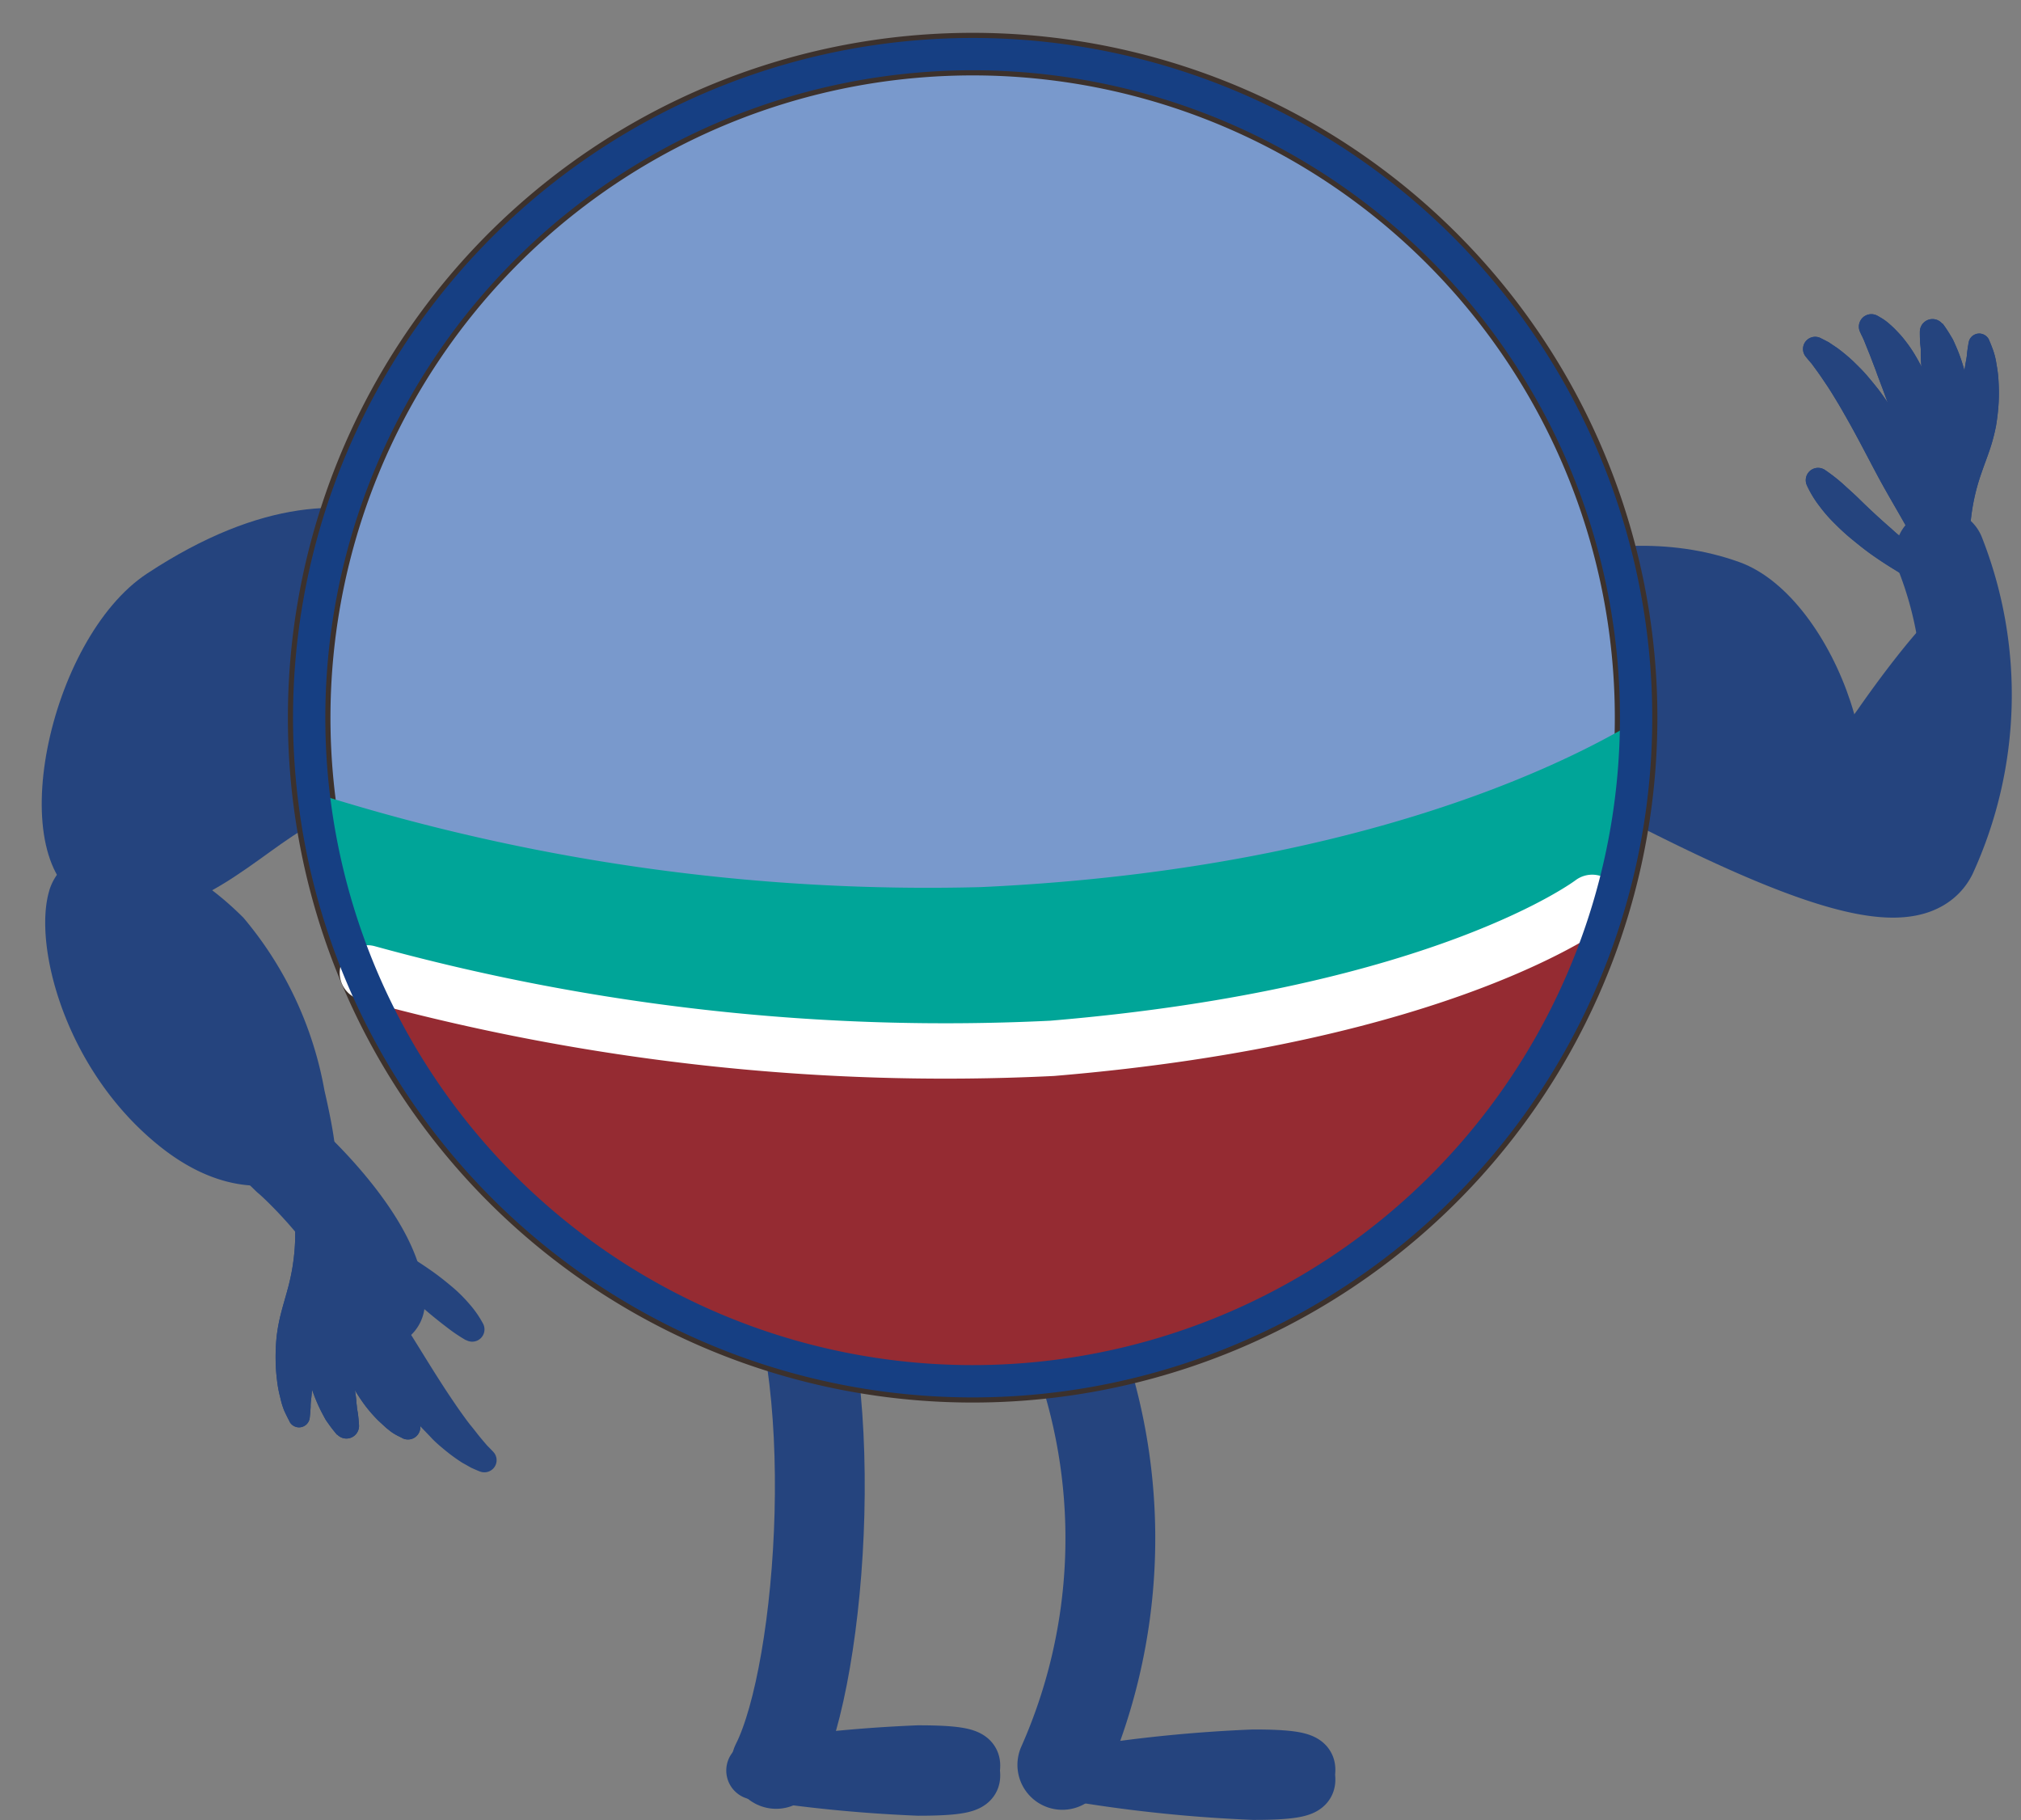 <svg xmlns="http://www.w3.org/2000/svg" xmlns:xlink="http://www.w3.org/1999/xlink" width="39.353" height="35.44" viewBox="0 0 39.353 35.44">
  <rect x="0" y="0" width="39.353" height="35.44" fill="#808080" stroke="none"/>
  <defs>
    <clipPath id="clip-path">
      <rect id="Rectangle_508" data-name="Rectangle 508" width="39.353" height="35.44" fill="none"/>
    </clipPath>
  </defs>
  <g id="icon-IMFINZI" transform="translate(0 0)">
    <g id="Group_3942" data-name="Group 3942" transform="translate(0 0)" clip-path="url(#clip-path)">
      <path id="Path_10497" data-name="Path 10497" d="M15.126,315.194s-.04-.072-.1-.2a1.528,1.528,0,0,1-.08-.259,2.383,2.383,0,0,1-.065-.346,3.49,3.49,0,0,1-.027-.4,3.982,3.982,0,0,1,.019-.442,3.367,3.367,0,0,1,.086-.46c.039-.155.087-.31.128-.464a3.991,3.991,0,0,0,.1-.463,4.049,4.049,0,0,0,.045-.451c.012-.294-.011-.566-.017-.794-.008-.113,0-.219-.011-.307a1.414,1.414,0,0,1,.01-.234.668.668,0,0,1,.049-.208l.011-.024a.221.221,0,0,1,.381-.034.748.748,0,0,1,.1.223,1.024,1.024,0,0,1,.034.263,2.661,2.661,0,0,1-.013.338c-.021.245-.083.523-.132.818a4.545,4.545,0,0,0-.057.928c.007.159.02.318.03.472s.016.3.01.448-.013.28-.022.41-.02.252-.025.362-.018.21-.025.3-.021.161-.019.235c-.008.141-.019.224-.019.224h0a.209.209,0,0,1-.39.071" transform="translate(-9.487 -287.519)" fill="#25447e"/>
      <path id="Path_10498" data-name="Path 10498" d="M16.11,315.453s-.06-.066-.149-.187l-.071-.1c-.024-.041-.048-.088-.075-.138a3.1,3.1,0,0,1-.153-.341,4.055,4.055,0,0,1-.225-.861,3.2,3.2,0,0,1-.027-.5c0-.17.016-.343.024-.514a5.078,5.078,0,0,0-.05-.989c-.047-.312-.115-.6-.144-.855a2.157,2.157,0,0,1-.016-.611.755.755,0,0,1,.077-.236.269.269,0,0,1,.37-.1.249.249,0,0,1,.087.081l.006.008a.757.757,0,0,1,.088.222,1.205,1.205,0,0,1,.034.258c0,.1.006.214,0,.338,0,.247-.033.538-.028.849a3.375,3.375,0,0,0,.15.958c.045.16.105.317.157.471s.1.305.13.453.062.289.083.426.047.26.061.38.033.216.042.312c0,.047.009.091.012.133s.013.085.019.122c.019.15.022.238.022.238v0a.246.246,0,0,1-.24.253.249.249,0,0,1-.188-.081" transform="translate(-9.543 -287.516)" fill="#25447e"/>
      <path id="Path_10499" data-name="Path 10499" d="M17.392,315.506l-.06-.03a1,1,0,0,1-.168-.1c-.035-.029-.079-.061-.12-.1s-.081-.074-.125-.116a2.82,2.82,0,0,1-.26-.3,3.676,3.676,0,0,1-.465-.852,3.371,3.371,0,0,1-.146-.517c-.034-.18-.06-.364-.088-.545a6.531,6.531,0,0,0-.242-1.035c-.1-.321-.221-.617-.292-.88a2.339,2.339,0,0,1-.115-.644,1.062,1.062,0,0,1,.021-.191.458.458,0,0,1,.019-.07.263.263,0,0,1,.442-.087l.015.017a.425.425,0,0,1,.04.056,1.041,1.041,0,0,1,.082.166,1.375,1.375,0,0,1,.074.267c.02.1.04.224.057.354s.034.273.051.423.039.31.068.473a3.554,3.554,0,0,0,.332.974c.079.158.17.31.255.459s.165.3.232.438.13.282.188.412.114.252.165.363.1.212.141.3.077.162.108.223a1.406,1.406,0,0,0,.083.156l.031.059a.242.242,0,0,1-.1.328.244.244,0,0,1-.224,0" transform="translate(-9.559 -287.509)" fill="#25447e"/>
      <path id="Path_10500" data-name="Path 10500" d="M50.544,291.093c.055.026.108.055.161.082l.171.115a3.569,3.569,0,0,1,.3.249c.091.089.183.178.265.273s.162.193.24.292a6.94,6.94,0,0,1,.749,1.27,9.374,9.374,0,0,1,.464,1.378c.065.232.13.464.2.692s.146.454.223.686a.229.229,0,0,1-.395.219l-.012-.014c-.033-.04-.084-.1-.13-.144s-.1-.1-.152-.142a3.571,3.571,0,0,0-.337-.255c-.058-.039-.118-.077-.178-.114l-.19-.117c-.133-.083-.26-.167-.387-.257s-.247-.187-.367-.285-.232-.2-.343-.312a2.873,2.873,0,0,1-.305-.35,2.049,2.049,0,0,1-.241-.4.24.24,0,0,1,.349-.3l.007.005a3.314,3.314,0,0,1,.347.27c.109.1.214.192.316.292q.305.3.63.582c.107.1.219.189.329.278l.176.138c.062.048.122.1.182.151.119.1.235.209.345.322.056.056.11.114.164.173a2.494,2.494,0,0,1,.16.2l-.407.2a6.921,6.921,0,0,0-.238-.658c-.045-.108-.093-.215-.145-.321s-.107-.209-.161-.314c-.223-.414-.469-.813-.685-1.218s-.423-.812-.648-1.2c-.056-.1-.112-.194-.17-.289s-.116-.19-.178-.281-.122-.183-.187-.27l-.091-.125c-.04-.046-.079-.092-.117-.139a.237.237,0,0,1,.288-.362" transform="translate(-15.097 -284.512)" fill="#25447e"/>
      <path id="Path_10501" data-name="Path 10501" d="M54.33,291.13s.035.076.082.209a1.48,1.48,0,0,1,.061.263,2.452,2.452,0,0,1,.04.35,3.576,3.576,0,0,1,0,.4,4.155,4.155,0,0,1-.05.439,3.531,3.531,0,0,1-.118.453c-.05.151-.109.3-.161.453a4.076,4.076,0,0,0-.133.454,4.182,4.182,0,0,0-.076.448c-.033.292-.029.565-.039.793,0,.113-.012.218-.012.307a1.4,1.4,0,0,1-.026.232.688.688,0,0,1-.063.2l-.013.023a.221.221,0,0,1-.3.086.219.219,0,0,1-.082-.077.77.77,0,0,1-.079-.23,1.038,1.038,0,0,1-.015-.265,2.771,2.771,0,0,1,.037-.337c.039-.242.12-.516.189-.806a4.546,4.546,0,0,0,.123-.922c0-.158,0-.318,0-.473s.006-.3.022-.448.032-.279.05-.407.039-.25.05-.359.032-.209.046-.3.032-.159.035-.233c.017-.141.034-.222.034-.222h0a.208.208,0,0,1,.249-.159.212.212,0,0,1,.145.116" transform="translate(-15.596 -284.503)" fill="#25447e"/>
      <path id="Path_10502" data-name="Path 10502" d="M53.355,290.746s.055.07.135.2l.063.106c.022.044.042.092.065.144a3.018,3.018,0,0,1,.129.351,3.679,3.679,0,0,1,.1.411,3.911,3.911,0,0,1,.062.463,3.083,3.083,0,0,1-.008.5c-.016.17-.04.342-.06.511a5.034,5.034,0,0,0-.02.99c.024.315.072.609.083.862a2.17,2.17,0,0,1-.027.611.761.761,0,0,1-.093.229.27.27,0,0,1-.376.07.273.273,0,0,1-.081-.087l-.005-.008a.743.743,0,0,1-.072-.229,1.219,1.219,0,0,1-.016-.26c0-.1.01-.214.022-.336.02-.247.071-.536.088-.846a3.4,3.4,0,0,0-.082-.966c-.035-.163-.082-.324-.125-.481s-.076-.311-.1-.462-.043-.292-.053-.43-.029-.263-.035-.384-.017-.218-.02-.314c0-.047,0-.091,0-.134s-.008-.086-.011-.123c-.009-.151-.006-.24-.006-.24h0a.246.246,0,0,1,.439-.142" transform="translate(-15.528 -284.446)" fill="#25447e"/>
      <path id="Path_10503" data-name="Path 10503" d="M51.872,290.582l.058.034a.991.991,0,0,1,.16.116c.034.03.075.066.113.105s.076.079.117.124a2.9,2.9,0,0,1,.239.323,3.715,3.715,0,0,1,.4.882,3.414,3.414,0,0,1,.109.527c.022.182.034.368.05.55a6.552,6.552,0,0,0,.168,1.049c.082.328.178.633.23.9a2.356,2.356,0,0,1,.07.651,1.036,1.036,0,0,1-.034.189.52.52,0,0,1-.024.069.264.264,0,0,1-.35.131.275.275,0,0,1-.1-.077l-.013-.017a.458.458,0,0,1-.036-.058,1.194,1.194,0,0,1-.07-.172,1.419,1.419,0,0,1-.055-.271c-.013-.106-.024-.226-.032-.358s-.015-.274-.022-.427-.016-.311-.035-.475a3.56,3.56,0,0,0-.263-1c-.067-.162-.148-.321-.222-.475s-.143-.306-.2-.454-.109-.29-.158-.424-.1-.259-.139-.374l-.119-.311c-.036-.088-.067-.167-.093-.23a1.474,1.474,0,0,0-.072-.161l-.028-.061a.243.243,0,0,1,.345-.308" transform="translate(-15.304 -284.429)" fill="#25447e"/>
      <path id="Path_10504" data-name="Path 10504" d="M9.6,303.741c-.315,1.051.3,3.485,2.139,4.965s3.22.395,3.22.395.493.664,0-1.471a7.157,7.157,0,0,0-1.577-3.363c-1.741-1.741-3.468-1.577-3.783-.526" transform="translate(-8.641 -286.399)" fill="#25447e"/>
      <path id="Path_10505" data-name="Path 10505" d="M53.545,298.03a3.806,3.806,0,0,1,.25,2.943,4.784,4.784,0,0,1-2.1,1.918,1.568,1.568,0,0,1-.415-1.494c.127-1.105-.094-1.309.47-2.12.649-.931,1.4-1.387,1.792-1.247" transform="translate(-15.265 -285.613)" fill="#25447e"/>
      <path id="Path_10506" data-name="Path 10506" d="M41.644,296.925s3.04-1.71,5.835-.7c1.918.694,3.225,4.682,1.843,5.591s-3.24-.655-4.274-.911c-1.9-.471-4.243-1.138-4.243-1.138Z" transform="translate(-13.606 -285.28)" fill="#25447e"/>
      <path id="Path_10507" data-name="Path 10507" d="M26.438,311.938c1.333,2.462.917,8.412,0,10.228" transform="translate(-11.325 -287.825)" fill="none" stroke="#25447e" stroke-linecap="round" stroke-linejoin="round" stroke-width="1.749"/>
      <path id="Path_10508" data-name="Path 10508" d="M33.393,314.625a10.87,10.87,0,0,1-.33,7.986" transform="translate(-12.377 -288.251)" fill="none" stroke="#25447e" stroke-linecap="round" stroke-linejoin="round" stroke-width="1.749"/>
      <path id="Path_10509" data-name="Path 10509" d="M37.908,324.286c0,.172.138.311-1.019.311a27.816,27.816,0,0,1-3.173-.311,27.808,27.808,0,0,1,3.173-.311C38.046,323.975,37.908,324.115,37.908,324.286Z" transform="translate(-12.48 -289.735)" fill="none" stroke="#25447e" stroke-linecap="round" stroke-linejoin="round" stroke-width="1.138"/>
      <path id="Path_10510" data-name="Path 10510" d="M30.151,324.19c0,.172.14.311-1.018.311a27.816,27.816,0,0,1-3.173-.311,27.81,27.81,0,0,1,3.173-.311C30.291,323.879,30.151,324.019,30.151,324.19Z" transform="translate(-11.249 -289.72)" fill="none" stroke="#25447e" stroke-linecap="round" stroke-linejoin="round" stroke-width="1.138"/>
      <path id="Path_10511" data-name="Path 10511" d="M19.221,297.884c.494.1.4.352.623.375" transform="translate(-10.18 -285.594)" fill="none" stroke="#25447e" stroke-linecap="round" stroke-linejoin="round" stroke-width="1.749"/>
      <path id="Path_10512" data-name="Path 10512" d="M16.227,311.033c0-1.118-1.619-2.649-1.807-2.8a31.276,31.276,0,0,1-3.449-3.95c-1.155-1.365,1.779-3.1,3.56-4.178.6-.364,2.532-1,3.753-1.733" transform="translate(-8.829 -285.672)" fill="none" stroke="#25447e" stroke-linecap="round" stroke-linejoin="round" stroke-width="1.749"/>
      <path id="Path_10513" data-name="Path 10513" d="M18.988,316.357c-.057-.023-.112-.047-.167-.072l-.178-.1a3.43,3.43,0,0,1-.314-.227c-.1-.082-.2-.165-.284-.255s-.175-.181-.259-.273a7.03,7.03,0,0,1-.453-.589,6.732,6.732,0,0,1-.383-.626,9.251,9.251,0,0,1-.559-1.343c-.082-.227-.162-.453-.249-.676s-.178-.443-.271-.668a.23.23,0,0,1,.379-.246l.013.013a1.847,1.847,0,0,0,.14.134,1.9,1.9,0,0,0,.162.131,3.361,3.361,0,0,0,.353.231c.061.034.123.069.185.1l.2.1c.139.074.272.149.4.23s.259.168.385.258.247.188.365.287a2.876,2.876,0,0,1,.329.327,2.024,2.024,0,0,1,.268.384.239.239,0,0,1-.326.323l-.008,0a3.2,3.2,0,0,1-.365-.246c-.115-.087-.226-.176-.337-.268q-.326-.279-.67-.537c-.113-.088-.231-.172-.347-.253l-.184-.126c-.066-.043-.129-.089-.193-.136-.125-.1-.249-.192-.367-.3-.059-.052-.118-.105-.174-.162a2.061,2.061,0,0,1-.174-.183l.391-.232a6.612,6.612,0,0,0,.284.639c.052.1.109.208.167.31s.121.2.183.3c.252.4.525.778.768,1.168s.48.781.731,1.153c.063.093.125.186.19.276s.129.182.2.268.135.174.206.257l.1.118c.042.043.085.085.126.13a.235.235,0,0,1-.013.335.239.239,0,0,1-.248.046" transform="translate(-9.645 -287.709)" fill="#25447e"/>
      <path id="Path_10514" data-name="Path 10514" d="M15.126,315.194s-.04-.072-.1-.2a1.528,1.528,0,0,1-.08-.259,2.383,2.383,0,0,1-.065-.346,3.49,3.49,0,0,1-.027-.4,3.982,3.982,0,0,1,.019-.442,3.367,3.367,0,0,1,.086-.46c.039-.155.087-.31.128-.464a3.991,3.991,0,0,0,.1-.463,4.049,4.049,0,0,0,.045-.451c.012-.294-.011-.566-.017-.794-.008-.113,0-.219-.011-.307a1.414,1.414,0,0,1,.01-.234.668.668,0,0,1,.049-.208l.011-.024a.221.221,0,0,1,.381-.034.748.748,0,0,1,.1.223,1.024,1.024,0,0,1,.034.263,2.661,2.661,0,0,1-.013.338c-.021.245-.083.523-.132.818a4.545,4.545,0,0,0-.057.928c.007.159.02.318.03.472s.016.3.01.448-.013.28-.022.41-.02.252-.025.362-.018.21-.025.3-.021.161-.019.235c-.008.141-.019.224-.019.224h0a.209.209,0,0,1-.39.071" transform="translate(-9.487 -287.519)" fill="#25447e"/>
      <path id="Path_10515" data-name="Path 10515" d="M16.11,315.453s-.06-.066-.149-.187l-.071-.1c-.024-.041-.048-.088-.075-.138a3.1,3.1,0,0,1-.153-.341,4.055,4.055,0,0,1-.225-.861,3.2,3.2,0,0,1-.027-.5c0-.17.016-.343.024-.514a5.078,5.078,0,0,0-.05-.989c-.047-.312-.115-.6-.144-.855a2.157,2.157,0,0,1-.016-.611.755.755,0,0,1,.077-.236.269.269,0,0,1,.37-.1.249.249,0,0,1,.087.081l.006.008a.757.757,0,0,1,.088.222,1.205,1.205,0,0,1,.034.258c0,.1.006.214,0,.338,0,.247-.033.538-.028.849a3.375,3.375,0,0,0,.15.958c.045.16.105.317.157.471s.1.305.13.453.062.289.083.426.047.26.061.38.033.216.042.312c0,.047.009.091.012.133s.013.085.019.122c.019.15.022.238.022.238v0a.246.246,0,0,1-.24.253.249.249,0,0,1-.188-.081" transform="translate(-9.543 -287.516)" fill="#25447e"/>
      <path id="Path_10516" data-name="Path 10516" d="M17.392,315.506l-.06-.03a1,1,0,0,1-.168-.1c-.035-.029-.079-.061-.12-.1s-.081-.074-.125-.116a2.82,2.82,0,0,1-.26-.3,3.676,3.676,0,0,1-.465-.852,3.371,3.371,0,0,1-.146-.517c-.034-.18-.06-.364-.088-.545a6.531,6.531,0,0,0-.242-1.035c-.1-.321-.221-.617-.292-.88a2.339,2.339,0,0,1-.115-.644,1.062,1.062,0,0,1,.021-.191.458.458,0,0,1,.019-.07.263.263,0,0,1,.442-.087l.015.017a.425.425,0,0,1,.04.056,1.041,1.041,0,0,1,.082.166,1.375,1.375,0,0,1,.074.267c.02.1.04.224.057.354s.034.273.051.423.039.31.068.473a3.554,3.554,0,0,0,.332.974c.079.158.17.31.255.459s.165.3.232.438.13.282.188.412.114.252.165.363.1.212.141.3.077.162.108.223a1.406,1.406,0,0,0,.083.156l.031.059a.242.242,0,0,1-.1.328.244.244,0,0,1-.224,0" transform="translate(-9.559 -287.509)" fill="#25447e"/>
      <path id="Path_10517" data-name="Path 10517" d="M52.065,296.09a7.487,7.487,0,0,1-.157,5.858c-.575,1.132-4.147-.708-6.808-2.109" transform="translate(-14.287 -285.309)" fill="none" stroke="#25447e" stroke-linecap="round" stroke-linejoin="round" stroke-width="1.749"/>
      <path id="Path_10518" data-name="Path 10518" d="M50.544,291.093c.055.026.108.055.161.082l.171.115a3.569,3.569,0,0,1,.3.249c.091.089.183.178.265.273s.162.193.24.292a6.94,6.94,0,0,1,.749,1.27,9.374,9.374,0,0,1,.464,1.378c.065.232.13.464.2.692s.146.454.223.686a.229.229,0,0,1-.395.219l-.012-.014c-.033-.04-.084-.1-.13-.144s-.1-.1-.152-.142a3.571,3.571,0,0,0-.337-.255c-.058-.039-.118-.077-.178-.114l-.19-.117c-.133-.083-.26-.167-.387-.257s-.247-.187-.367-.285-.232-.2-.343-.312a2.873,2.873,0,0,1-.305-.35,2.049,2.049,0,0,1-.241-.4.24.24,0,0,1,.349-.3l.007.005a3.314,3.314,0,0,1,.347.27c.109.1.214.192.316.292q.305.3.63.582c.107.1.219.189.329.278l.176.138c.062.048.122.1.182.151.119.1.235.209.345.322.056.056.11.114.164.173a2.494,2.494,0,0,1,.16.2l-.407.2a6.921,6.921,0,0,0-.238-.658c-.045-.108-.093-.215-.145-.321s-.107-.209-.161-.314c-.223-.414-.469-.813-.685-1.218s-.423-.812-.648-1.2c-.056-.1-.112-.194-.17-.289s-.116-.19-.178-.281-.122-.183-.187-.27l-.091-.125c-.04-.046-.079-.092-.117-.139a.237.237,0,0,1,.288-.362" transform="translate(-15.097 -284.512)" fill="#25447e"/>
      <path id="Path_10519" data-name="Path 10519" d="M54.33,291.13s.035.076.082.209a1.48,1.48,0,0,1,.061.263,2.452,2.452,0,0,1,.04.35,3.576,3.576,0,0,1,0,.4,4.155,4.155,0,0,1-.05.439,3.531,3.531,0,0,1-.118.453c-.05.151-.109.3-.161.453a4.076,4.076,0,0,0-.133.454,4.182,4.182,0,0,0-.076.448c-.033.292-.029.565-.039.793,0,.113-.012.218-.012.307a1.4,1.4,0,0,1-.026.232.688.688,0,0,1-.063.2l-.013.023a.221.221,0,0,1-.3.086.219.219,0,0,1-.082-.077.77.77,0,0,1-.079-.23,1.038,1.038,0,0,1-.015-.265,2.771,2.771,0,0,1,.037-.337c.039-.242.12-.516.189-.806a4.546,4.546,0,0,0,.123-.922c0-.158,0-.318,0-.473s.006-.3.022-.448.032-.279.05-.407.039-.25.05-.359.032-.209.046-.3.032-.159.035-.233c.017-.141.034-.222.034-.222h0a.208.208,0,0,1,.249-.159.212.212,0,0,1,.145.116" transform="translate(-15.596 -284.503)" fill="#25447e"/>
      <path id="Path_10520" data-name="Path 10520" d="M53.355,290.746s.055.07.135.2l.063.106c.022.044.042.092.065.144a3.018,3.018,0,0,1,.129.351,3.679,3.679,0,0,1,.1.411,3.911,3.911,0,0,1,.062.463,3.083,3.083,0,0,1-.008.5c-.016.17-.04.342-.06.511a5.034,5.034,0,0,0-.02.99c.024.315.072.609.083.862a2.17,2.17,0,0,1-.027.611.761.761,0,0,1-.093.229.27.27,0,0,1-.376.07.273.273,0,0,1-.081-.087l-.005-.008a.743.743,0,0,1-.072-.229,1.219,1.219,0,0,1-.016-.26c0-.1.01-.214.022-.336.02-.247.071-.536.088-.846a3.4,3.4,0,0,0-.082-.966c-.035-.163-.082-.324-.125-.481s-.076-.311-.1-.462-.043-.292-.053-.43-.029-.263-.035-.384-.017-.218-.02-.314c0-.047,0-.091,0-.134s-.008-.086-.011-.123c-.009-.151-.006-.24-.006-.24h0a.246.246,0,0,1,.439-.142" transform="translate(-15.528 -284.446)" fill="#25447e"/>
      <path id="Path_10521" data-name="Path 10521" d="M51.872,290.582l.058.034a.991.991,0,0,1,.16.116c.034.03.075.066.113.105s.076.079.117.124a2.9,2.9,0,0,1,.239.323,3.715,3.715,0,0,1,.4.882,3.414,3.414,0,0,1,.109.527c.022.182.034.368.05.55a6.552,6.552,0,0,0,.168,1.049c.082.328.178.633.23.9a2.356,2.356,0,0,1,.07.651,1.036,1.036,0,0,1-.034.189.52.52,0,0,1-.024.069.264.264,0,0,1-.35.131.275.275,0,0,1-.1-.077l-.013-.017a.458.458,0,0,1-.036-.058,1.194,1.194,0,0,1-.07-.172,1.419,1.419,0,0,1-.055-.271c-.013-.106-.024-.226-.032-.358s-.015-.274-.022-.427-.016-.311-.035-.475a3.56,3.56,0,0,0-.263-1c-.067-.162-.148-.321-.222-.475s-.143-.306-.2-.454-.109-.29-.158-.424-.1-.259-.139-.374l-.119-.311c-.036-.088-.067-.167-.093-.23a1.474,1.474,0,0,0-.072-.161l-.028-.061a.243.243,0,0,1,.345-.308" transform="translate(-15.304 -284.429)" fill="#25447e"/>
      <path id="Path_10522" data-name="Path 10522" d="M18.158,296.466s-2.16-3.128-6.668-.158c-1.923,1.266-2.863,5.673-1.165,6.421s3.169-.83,4.2-1.436c2.1-1.232,4.616-3.034,4.616-3.034Z" transform="translate(-8.627 -285.141)" fill="#25447e"/>
      <path id="Path_10523" data-name="Path 10523" d="M9.915,305.1a6.5,6.5,0,0,0,3.061,4.016c2.372,1.368,2.261.383,2.261.383.163.183.677,1.243-.352-1.484a9.233,9.233,0,0,0-1.909-3.163c-2.432-2.57-3.226-.819-3.061.248" transform="translate(-8.699 -286.488)" fill="#25447e"/>
      <path id="Path_10524" data-name="Path 10524" d="M53.494,296.938s.767,2.607.148,3.864a4.784,4.784,0,0,1-2.1,1.917S50.178,302,50.3,300.9s.426-.839.99-1.65c.648-.931,1.811-2.45,2.2-2.309" transform="translate(-15.112 -285.442)" fill="#25447e"/>
      <path id="Path_10525" data-name="Path 10525" d="M41.43,296.464a12.919,12.919,0,1,1-13.863-11.9,12.919,12.919,0,0,1,13.863,11.9" transform="translate(-9.609 -283.473)" fill="#7999cc"/>
      <path id="Path_10526" data-name="Path 10526" d="M41.43,296.464a12.919,12.919,0,1,1-13.863-11.9A12.919,12.919,0,0,1,41.43,296.464Z" transform="translate(-9.609 -283.473)" fill="none" stroke="#3c312c" stroke-width="0.829"/>
      <path id="Path_10527" data-name="Path 10527" d="M17.07,305.845s7.914.637,10.551.5c9.043-.478,13.344-1.753,13.476-2.054a21.6,21.6,0,0,1-2.4,4.354,11.245,11.245,0,0,1-7,4.549c-4.472.941-2.663.421-5.332.041-3.089-.44-5.718-1.984-6.663-3.379s-2.628-4.009-2.628-4.009" transform="translate(-9.838 -286.608)" fill="#952b32"/>
      <path id="Path_10528" data-name="Path 10528" d="M30.9,306.215c-1.508.1-3.072.051-4.944.1a37.106,37.106,0,0,1-9.31-1.264l-.967-3.7A39.575,39.575,0,0,0,28.707,303.2c8.656-.395,12.687-3.249,12.736-3.2l-.081,3.052c-.114.383-3.09,1.834-6.294,2.332a33.877,33.877,0,0,1-4.169.834" transform="translate(-9.611 -285.929)" fill="#00a598"/>
      <path id="Path_10529" data-name="Path 10529" d="M16.978,305.531A42.41,42.41,0,0,0,30.312,307c7.638-.638,10.515-2.842,10.515-2.842" transform="translate(-9.824 -286.59)" fill="none" stroke="#fff" stroke-linecap="round" stroke-linejoin="round" stroke-width="1.078"/>
      <path id="Path_10530" data-name="Path 10530" d="M41.43,296.464a12.919,12.919,0,1,1-13.863-11.9A12.919,12.919,0,0,1,41.43,296.464Z" transform="translate(-9.609 -283.473)" fill="none" stroke="#163f83" stroke-width="0.629"/>
    </g>
  </g>
</svg>
